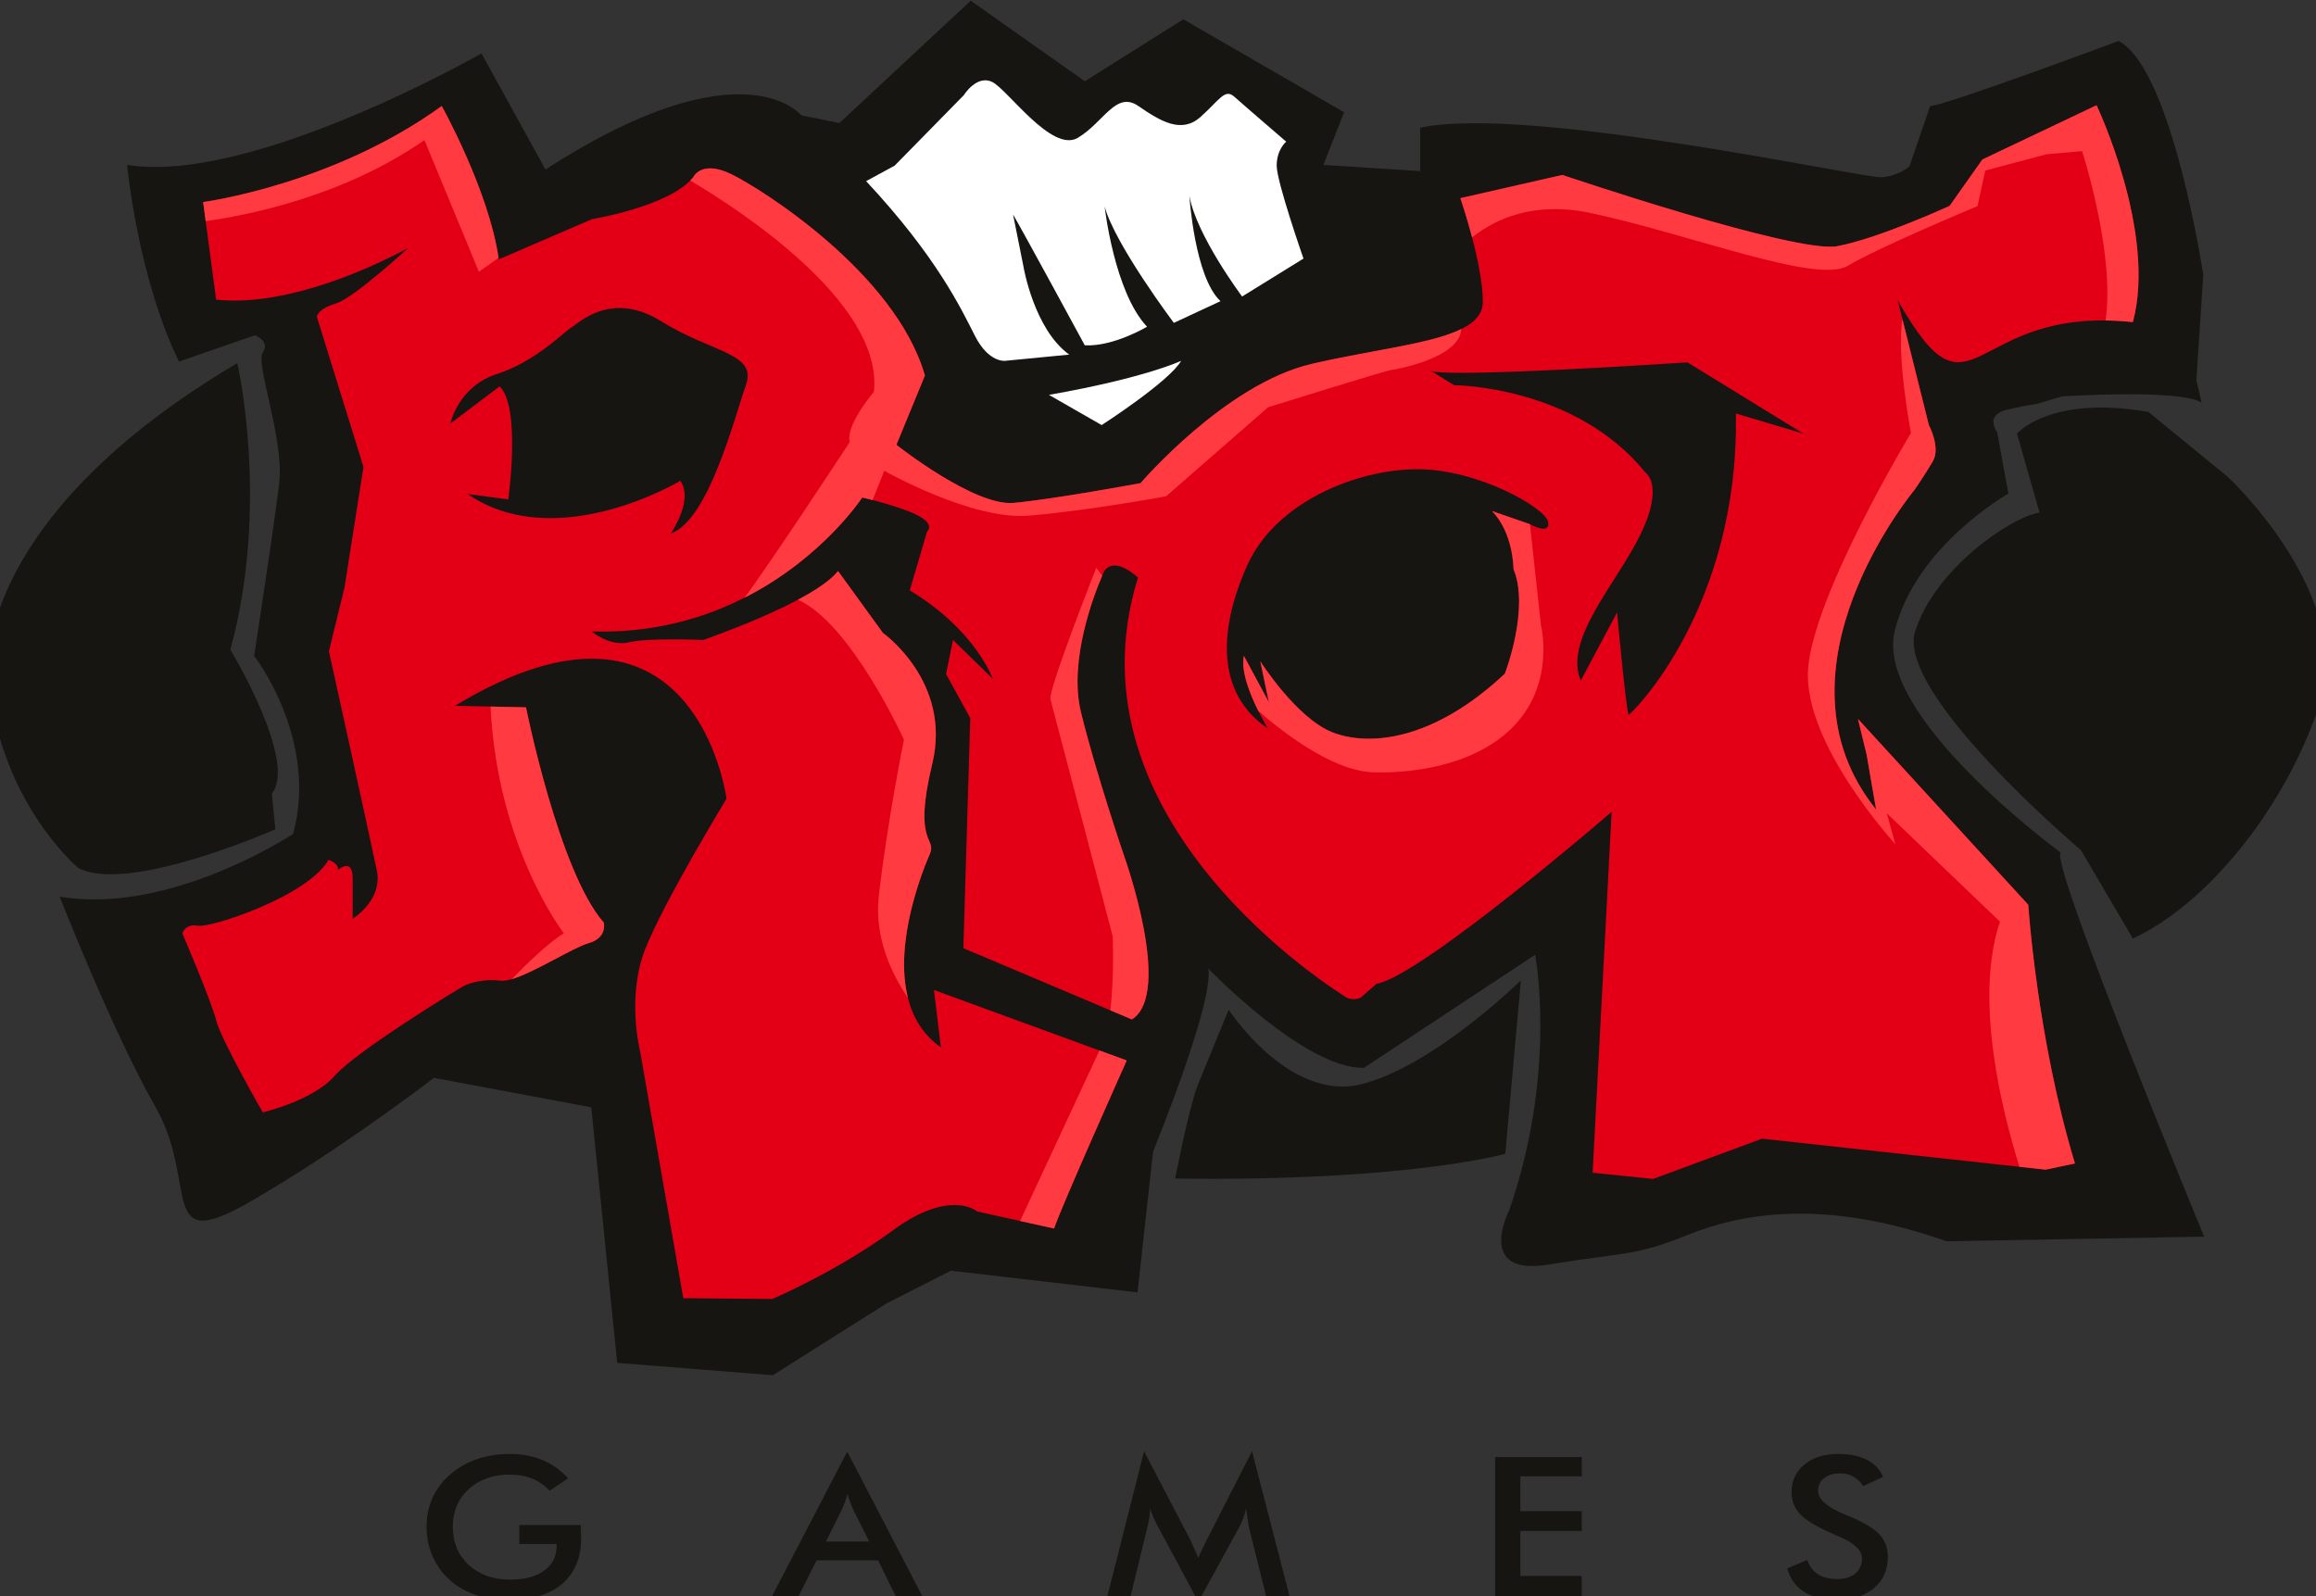 <?xml version="1.0" encoding="utf-8"?>
<!-- Generator: Adobe Illustrator 16.0.0, SVG Export Plug-In . SVG Version: 6.00 Build 0)  -->
<!DOCTYPE svg PUBLIC "-//W3C//DTD SVG 1.1//EN" "http://www.w3.org/Graphics/SVG/1.1/DTD/svg11.dtd">
<svg version="1.1" id="Layer_1" xmlns="http://www.w3.org/2000/svg" xmlns:xlink="http://www.w3.org/1999/xlink" x="0px" y="0px"
	 width="800px" height="551.419px" viewBox="0 0 800 551.419" enable-background="new 0 0 800 551.419" xml:space="preserve">
<rect x="0" y="0" width="800" height="551.419" fill="#333333" stroke="none"/>
<g>
	<path fill-rule="evenodd" clip-rule="evenodd" fill="#171512" d="M693.741,170.523l-3.883-21.268c0,0-4.627-5.885,3.583-7.757
		c8.211-1.873,9.854-1.873,9.854-1.873l8.958-2.675c0,0,40.755-2.676,48.219,2.14l-1.791-7.76l2.39-36.381
		c0,0-10.75-71.163-29.263-80.792c0,0-60.309,22.472-65.086,22.472l-7.167,20.866c0,0-3.582,3.211-9.555,3.747
		c-5.97,0.533-122.413-25.148-159.437-17.123v14.982l-33.438-2.14l7.165-18.192L408.756,6.666l-34.035,21.403L335.31,0.246
		l-45.384,42.269l-13.138-2.676c0,0-20.177-25.367-88.376,18.728l-22.093-40.128c0,0-79.422,45.477-122.415,38.524
		c0,0,3.582,38.521,17.913,67.949l26.275-9.096c0,0,5.375,2.14,2.688,5.887c-2.688,3.745,7.464,30.229,5.673,45.209
		c-1.793,14.983-8.66,59.659-8.66,59.659s22.393,28.893,13.437,61.529c0,0-42.397,28.091-80.615,21.669
		c0,0,18.213,46.551,33.142,72.768c14.928,26.217,0.595,50.828,31.647,33.172c31.053-17.656,64.491-43.339,64.491-43.339
		l54.339,10.167l8.958,88.281l53.742,4.279l39.41-24.877l22.094-11.236l64.491,7.49l5.375-48.689c0,0,20.901-50.83,19.11-63.134
		c0,0,33.438,34.777,53.742,34.241l59.115-39.057c0,0,7.763,40.128-8.956,88.282c0,0-11.942,23.008,13.732,18.727
		c25.679-4.279,29.263-2.676,47.772-10.168c18.513-7.488,47.174-12.84,89.57,2.141l88.974-1.604c0,0-53.428-129.159-49.563-132.69
		c0,0-64.491-47.084-57.325-76.512C661.646,188.582,693.741,170.523,693.741,170.523L693.741,170.523z M693.741,170.523"/>
	<path fill-rule="evenodd" clip-rule="evenodd" fill="#FFFFFF" d="M299.179,62.578l9.853-5.351l23.887-24.344
		c0,0,4.478-7.224,9.853-4.548c5.374,2.675,20.6,24.612,29.558,19.263c8.957-5.351,13.138-16.319,20.898-10.968
		c7.763,5.349,14.929,9.629,21.498,3.745c6.568-5.887,8.359-9.899,11.644-6.956c3.285,2.943,17.915,15.516,17.915,15.516
		s-3.285,2.675-3.285,8.292c0,5.619,9.258,32.103,9.258,32.103l-21.2,13.109c0,0-15.822-21.135-18.214-34.777
		c0,0,1.794,28.089,10.749,36.382l-16.12,7.492c0,0-20.304-27.021-23.887-40.128c0,0,3.284,29.428,14.629,41.464
		c0,0-11.644,6.957-21.497,6.421c0,0-20.303-37.453-24.781-45.21l3.582,17.924c0,0,3.584,21.668,15.825,30.497l-22.094,2.139
		c0,0-5.674,0.804-10.45-8.56C332.021,106.719,323.661,88.795,299.179,62.578L299.179,62.578z M299.179,62.578"/>
	<path fill-rule="evenodd" clip-rule="evenodd" fill="#E30016" d="M74.654,103.51l-4.479-33.708c0,0,44.786-5.887,82.406-33.174
		c0,0,16.422,29.427,19.706,52.971l32.245-13.912c0,0,26.575-4.28,34.933-14.447c0,0,2.687-6.152,13.138-1.069
		c10.451,5.083,56.73,34.244,66.879,69.556l-9.853,23.944c0,0,26.874,21.268,40.458,20.064c13.585-1.204,43.889-6.823,43.889-6.823
		s29.261-34.241,59.118-41.197c29.857-6.956,59.117-8.027,59.117-21.403c0-13.376-7.763-35.848-7.763-35.848l35.23-8.025
		c0,0,80.613,27.288,94.946,24.612c14.33-2.675,38.813-13.912,38.813-13.912l11.347-16.051l39.411-18.726
		c0,0,20.898,43.874,12.541,74.905c-57.404-6.05-54.619,39.132-81.213-7.489l10.749,43.072c0,0,4.179,7.757,1.344,12.573
		c-2.838,4.815-6.271,9.764-6.271,9.764s-52.099,62.333-13.286,110.488l-3.285-18.995l-2.986-12.306l58.82,64.205
		c0,0,2.986,46.013,16.122,89.353l-10.152,2.14l-97.929-10.7l-37.62,13.909l-20.901-2.14l6.57-124.666
		c0,0-65.687,56.716-81.212,59.392l-5.523,4.815c0,0-2.838,1.337-5.375-0.402c-2.539-1.74-97.783-60.193-71.507-144.729
		c0,0-7.764-7.625-11.646-2.273c0,0-13.138,27.821-8.062,48.688c5.076,20.866,14.928,49.759,14.928,49.759
		s17.019,47.35,2.687,56.447l-58.219-24.612l2.388-79.454l-8.361-15.248l2.388-11.772l13.735,13.376c0,0-5.973-16.855-28.663-30.497
		l5.972-20.332c0,0,2.983-2.408-3.285-5.619c-6.271-3.209-19.108-6.152-19.108-6.152s-31.351,48.153-93.454,46.28
		c0,0,6.269,5.352,12.839,3.748c6.568-1.607,25.675-0.804,25.675-0.804s38.219-13.108,46.58-23.809l15.523,21.4
		c0,0,23.887,16.855,17.02,45.212c-6.868,28.356,1.792,25.147-0.896,31.3s-20.602,49.492,3.88,66.613l-2.388-19.796l66.583,24.345
		c0,0-22.991,51.365-25.08,58.052l-26.572-5.885c0,0-9.257-8.027-28.963,6.42c-19.705,14.445-41.799,23.809-41.799,23.809
		l-30.754-0.268l-14.926-85.34c0,0-4.779-18.725,1.791-35.312c6.568-16.585,28.064-51.9,28.064-51.9s-10.747-82.397-93.75-32.102
		l24.483,0.536c0,0,11.347,56.713,26.873,74.37c0,0,1.341,5.217-5.226,7.088c-6.568,1.875-24.184,13.779-30.455,12.976
		c-6.269-0.804-10.898,1.071-12.242,1.605c-1.343,0.536-37.62,22.739-45.084,31.299c-7.464,8.563-24.781,12.575-24.781,12.575
		s-14.331-24.879-16.122-31.835c-1.793-6.956-11.646-29.964-11.646-29.964s0.896-3.476,5.375-2.673
		c4.478,0.802,37.919-10.167,45.084-22.74c0,0,3.584,1.069,3.285,3.477c0,0,5.076-4.548,5.076,2.943v13.912
		c0,0,10.45-6.419,8.358-16.587c-2.089-10.166-16.569-75.842-16.569-75.842l5.375-21.938l6.568-41.733l-16.124-51.9
		c0,0,0.299-2.673,6.57-4.548c6.269-1.872,25.08-19.261,25.08-19.261S104.063,106.721,74.654,103.51L74.654,103.51z
		 M546.025,235.133l12.541-23.541c0,0,3.282,35.313,4.03,35.313c0.746,0,38.216-36.649,37.022-104.065l23.287,6.956l-40.009-24.612
		c0,0-87.496,5.848-88.974,2.676l8.361,5.216c0,0,41.777,0.055,66.134,30.229c0,0,6.567,4.28-1.794,21.403
		C558.268,201.828,540.054,220.823,546.025,235.133L546.025,235.133z M172.585,133.473l-17.018,12.841
		c0,0,2.687-12.841,16.122-17.121c13.436-4.28,23.588-14.98,25.677-16.052c2.089-1.069,13.437-13.108,31.053-2.14
		c17.616,10.968,33.14,10.968,29.259,21.936c-3.882,10.971-12.839,46.817-25.977,51.364c0,0,8.062-11.501,3.285-18.189
		c0,0-42.695,25.681-73.449,4.548l14.034,1.872C175.571,172.533,180.049,140.697,172.585,133.473L172.585,133.473z M438.016,251.718
		c0,0-10.152-16.319-8.361-25.148l8.66,16.052l-2.986-14.179c0,0,12.54,19.798,25.08,24.612c12.54,4.815,34.634,2.943,59.415-20.331
		c0,0,8.66-22.472,2.986-36.116c0,0,0-12.574-7.465-20.064l13.139,4.548c0,0,7.165,4.012,6.269-0.803
		c-0.897-4.816-24.184-18.192-45.085-18.192c-20.9,0-48.965,11.236-58.817,33.172C420.997,217.207,419.802,239.413,438.016,251.718
		L438.016,251.718z M438.016,251.718"/>
	<path fill-rule="evenodd" clip-rule="evenodd" fill="#FF3A41" d="M508.503,82.027c-1.997-7.605-4.055-13.563-4.055-13.563
		l35.23-8.025c0,0,80.613,27.288,94.946,24.612c14.33-2.675,38.813-13.912,38.813-13.912l11.347-16.051l39.411-18.726
		c0,0,20.898,43.874,12.541,74.905c-3.342-0.35-6.471-0.524-9.421-0.557c3.37-23.26-8.12-58.492-8.12-58.492l-12.241,1.069
		l-21.197,5.62l-2.688,12.305c0,0-34.039,14.18-44.788,20.6c-10.746,6.42-53.741-10.7-88.674-18.191
		C529.754,69.362,516.365,75.732,508.503,82.027L508.503,82.027z M508.503,82.027"/>
	<path fill-rule="evenodd" clip-rule="evenodd" fill="#FF3A41" d="M380.718,198.885c-2.669,6.208-11.696,29.199-7.347,47.082
		c5.076,20.866,14.928,49.759,14.928,49.759s17.019,47.35,2.687,56.447l-7.444-3.146c1.392-11.728,0.812-25.54,0.812-25.54
		s-20.6-78.652-21.497-81.861c-0.896-3.211,15.825-45.48,15.825-45.48L380.718,198.885z M380.718,198.885"/>
	<g>
		<defs>
			<rect id="SVGID_1_" x="-3.964" width="807.929" height="553.904"/>
		</defs>
		<clipPath id="SVGID_2_">
			<use xlink:href="#SVGID_1_"  overflow="visible"/>
		</clipPath>
		<path clip-path="url(#SVGID_2_)" fill-rule="evenodd" clip-rule="evenodd" fill="#FFFFFF" d="M362.328,136.415l18.213,10.432
			c0,0,23.288-14.98,27.469-22.205C408.011,124.643,395.769,130.53,362.328,136.415L362.328,136.415z M362.328,136.415"/>
		<path clip-path="url(#SVGID_2_)" fill-rule="evenodd" clip-rule="evenodd" fill="#171512" d="M-4.02,230.315
			c0,0-3.583-51.9,85.989-104.869c0,0,11.345,48.688-2.388,98.983c0,0,23.287,38.522,14.331,49.758l1.193,12.307
			c0,0-50.755,22.472-68.073,13.375C27.033,299.871-2.229,275.26-4.02,230.315L-4.02,230.315z M-4.02,230.315"/>
		<path clip-path="url(#SVGID_2_)" fill-rule="evenodd" clip-rule="evenodd" fill="#171512" d="M405.919,407.148
			c0,0,4.776-24.611,7.763-32.104c2.986-7.49,10.746-26.217,10.746-26.217s20.901,32.104,45.981,25.684
			c25.08-6.423,54.937-35.848,54.937-35.848l-5.374,59.924C519.972,398.587,486.533,408.216,405.919,407.148L405.919,407.148z
			 M405.919,407.148"/>
		<path clip-path="url(#SVGID_2_)" fill-rule="evenodd" clip-rule="evenodd" fill="#171512" d="M704.49,177.079l-7.763-27.288
			c0,0,11.345-13.376,45.38-7.489l27.469,22.472c0,0,44.19,41.197,31.65,78.65c-12.541,37.453-40.009,69.556-64.49,80.792
			l-17.915-30.497c0,0-63.895-54.04-57.326-75.443C668.063,196.875,694.338,178.683,704.49,177.079L704.49,177.079z M704.49,177.079
			"/>
	</g>
	<path fill-rule="evenodd" clip-rule="evenodd" fill="#FF3A41" d="M71.053,76.396c14.872-2.079,47.706-8.629,75.556-27.995
		L165.42,93.88l6.791-4.802c-3.45-23.454-19.63-52.451-19.63-52.451c-37.621,27.288-82.406,33.174-82.406,33.174L71.053,76.396z
		 M71.053,76.396"/>
	<path fill-rule="evenodd" clip-rule="evenodd" fill="#FF3A41" d="M238.422,62.384c15.456,9.114,66.875,41.905,63.444,72.961
		c0,0-9.853,11.504-8.361,17.391c0,0-27.034,41.289-36.328,53.752c27.046-13.727,40.657-34.626,40.657-34.626
		s1.434,0.329,3.577,0.886l4.039-10.115c0,0,30.155,17.121,49.861,15.516c19.706-1.604,47.472-6.688,47.472-6.688l35.23-30.765
		c0,0,40.307-12.573,42.396-12.841c1.778-0.229,23.846-4.132,24.352-14.179c-10.577,5.221-30.978,7.217-51.668,12.037
		c-29.856,6.956-59.118,41.197-59.118,41.197s-30.304,5.619-43.889,6.823c-13.584,1.204-40.458-20.064-40.458-20.064l9.853-23.944
		c-10.149-35.313-56.428-64.473-66.879-69.556c-10.451-5.083-13.138,1.069-13.138,1.069
		C239.144,61.631,238.794,62.01,238.422,62.384L238.422,62.384z M238.422,62.384"/>
	<path fill-rule="evenodd" clip-rule="evenodd" fill="#FF3A41" d="M176.757,338.271c5.329-5.508,12.926-12.775,17.997-15.857
		c0,0-22.993-29.698-25.306-78.319l12.241,0.268c0,0,11.347,56.713,26.873,74.37c0,0,1.341,5.217-5.226,7.088
		C197.838,327.388,184.603,335.983,176.757,338.271L176.757,338.271z M176.757,338.271"/>
	<path fill-rule="evenodd" clip-rule="evenodd" fill="#FF3A41" d="M352.364,421.8l27.41-58.896l9.423,3.447
		c0,0-22.991,51.365-25.08,58.052L352.364,421.8z M352.364,421.8"/>
	<path fill-rule="evenodd" clip-rule="evenodd" fill="#FF3A41" d="M313.609,344.704c-5.649-8.277-11.694-20.874-10.025-35.399
		c2.985-25.952,8.66-53.773,8.66-53.773s-18.294-40.234-36.615-48.342c6.085-3.24,11.323-6.686,13.846-9.913l15.523,21.4
		c0,0,23.887,16.855,17.02,45.212c-6.868,28.356,1.792,25.145-0.896,31.3C319.117,299.78,308.647,325.05,313.609,344.704
		L313.609,344.704z M313.609,344.704"/>
	<path fill-rule="evenodd" clip-rule="evenodd" fill="#FF3A41" d="M434.634,245.563c7.729,6.777,24.817,20.304,38.987,21.205
		c0,0,28.514,2.006,46.428-13.243c17.915-15.249,12.241-37.453,12.241-37.453l-3.807-34.979l-13.139-4.548
		c7.465,7.49,7.465,20.064,7.465,20.064c5.674,13.645-2.986,36.116-2.986,36.116c-24.781,23.273-46.875,25.146-59.415,20.331
		c-12.54-4.814-25.08-24.612-25.08-24.612l2.986,14.179l-8.66-16.052C428.571,231.917,431.866,240.012,434.634,245.563
		L434.634,245.563z M434.634,245.563"/>
	<path fill-rule="evenodd" clip-rule="evenodd" fill="#FF3A41" d="M657.142,110.259l9.131,36.59c0,0,4.179,7.757,1.344,12.573
		c-2.838,4.815-6.271,9.764-6.271,9.764s-52.099,62.333-13.286,110.488l-3.285-18.995l-2.986-12.306l58.82,64.205
		c0,0,2.986,46.013,16.122,89.353l-10.152,2.14l-9.007-0.984c-5.744-18.258-15.864-57.562-6.738-84.685l-39.113-37.455l2.986,10.703
		c0,0-31.947-34.78-30.156-60.46c1.79-25.683,35.53-81.595,35.53-81.595S655.037,123.032,657.142,110.259L657.142,110.259z
		 M657.142,110.259"/>
	<path fill-rule="evenodd" clip-rule="evenodd" fill="#171512" d="M179.376,526.822h21.217c0,0.326,0.012,0.785,0.037,1.377
		c0.075,1.557,0.112,2.6,0.112,3.148c0,6.756-2.163,12.01-6.475,15.738c-4.326,3.74-10.415,5.613-18.265,5.613
		c-4.4,0-8.312-0.584-11.75-1.738c-3.438-1.164-6.463-2.912-9.039-5.254c-2.539-2.318-4.487-5.039-5.838-8.176
		c-1.364-3.125-2.037-6.475-2.037-10.037c0-3.629,0.686-6.979,2.061-10.047c1.39-3.061,3.426-5.758,6.14-8.1
		c2.612-2.297,5.676-4.043,9.187-5.252c3.514-1.199,7.278-1.805,11.277-1.805c4.213,0,8.002,0.695,11.328,2.074
		c3.324,1.375,6.301,3.482,8.912,6.326l-6.352,4.301c-1.812-1.881-3.848-3.279-6.125-4.199c-2.262-0.918-4.799-1.377-7.612-1.377
		c-5.815,0-10.55,1.67-14.227,5.008c-3.676,3.336-5.513,7.67-5.513,13.004c0,5.434,1.837,9.834,5.513,13.205
		c3.677,3.385,8.438,5.074,14.302,5.074c4.977,0,8.9-1.041,11.75-3.111c2.862-2.086,4.289-4.908,4.289-8.502v-0.684h-12.89V526.822z
		 M285.288,532.535h14.953l-5.501-10.953c-0.312-0.695-0.649-1.504-0.987-2.412c-0.338-0.904-0.687-1.914-1.025-3.033
		c-0.287,1.053-0.601,2.027-0.938,2.934c-0.326,0.908-0.664,1.748-1.001,2.512L285.288,532.535z M309.391,551.419l-6.074-12.365
		h-21.253l-6.225,12.365h-9.151l25.964-49.936l25.941,49.936H309.391z M431.416,527.697c-0.1-0.371-0.263-1.4-0.474-3.082
		c-0.199-1.398-0.376-2.564-0.513-3.482c-0.227,1.098-0.537,2.193-0.938,3.281c-0.401,1.096-0.914,2.207-1.526,3.35l-14.024,25.605
		l-14.027-26.133c-0.588-1.074-1.101-2.104-1.526-3.113c-0.426-1.01-0.799-2.006-1.113-2.99c-0.024,1.008-0.111,2.061-0.275,3.17
		c-0.162,1.107-0.401,2.262-0.711,3.461l-5.751,23.656h-8.026l12.676-50.07l15.829,30.322c0.234,0.471,0.612,1.277,1.109,2.385
		c0.501,1.123,1.101,2.5,1.815,4.135c0.511-1.377,1.324-3.125,2.425-5.242c0.287-0.572,0.513-1.008,0.648-1.311l15.466-30.289
		l12.963,50.07h-8.102L431.416,527.697z M516.463,551.419v-48.053h29.93v6.654h-21.229v12.029h21.229v6.854h-21.229v15.527h21.229
		v6.988H516.463z M617.361,541.798l6.951-2.879c0.661,2.141,1.876,3.775,3.638,4.896c1.749,1.129,3.999,1.689,6.738,1.689
		c2.6,0,4.65-0.65,6.188-1.938c1.525-1.287,2.289-3.014,2.289-5.176c0-2.822-2.615-5.342-7.854-7.547
		c-0.736-0.326-1.3-0.574-1.686-0.719c-5.915-2.586-9.851-4.916-11.814-7.014c-1.964-2.094-2.952-4.646-2.952-7.66
		c0-3.922,1.489-7.092,4.451-9.521c2.965-2.432,6.864-3.641,11.678-3.641c3.95,0,7.263,0.686,9.926,2.049
		c2.663,1.369,4.499,3.328,5.525,5.881l-6.802,3.16c-1.074-1.512-2.249-2.621-3.538-3.316c-1.287-0.705-2.762-1.051-4.424-1.051
		c-2.337,0-4.213,0.547-5.588,1.645c-1.388,1.088-2.075,2.555-2.075,4.393c0,2.887,3.037,5.588,9.1,8.076
		c0.463,0.199,0.825,0.357,1.101,0.457c5.301,2.197,8.938,4.338,10.914,6.42c1.976,2.096,2.962,4.705,2.962,7.83
		c0,4.547-1.599,8.166-4.801,10.844c-3.2,2.676-7.525,4.021-12.975,4.021c-4.563,0-8.301-0.943-11.226-2.824
		C620.176,547.994,618.263,545.304,617.361,541.798L617.361,541.798z M617.361,541.798"/>
</g>
</svg>
